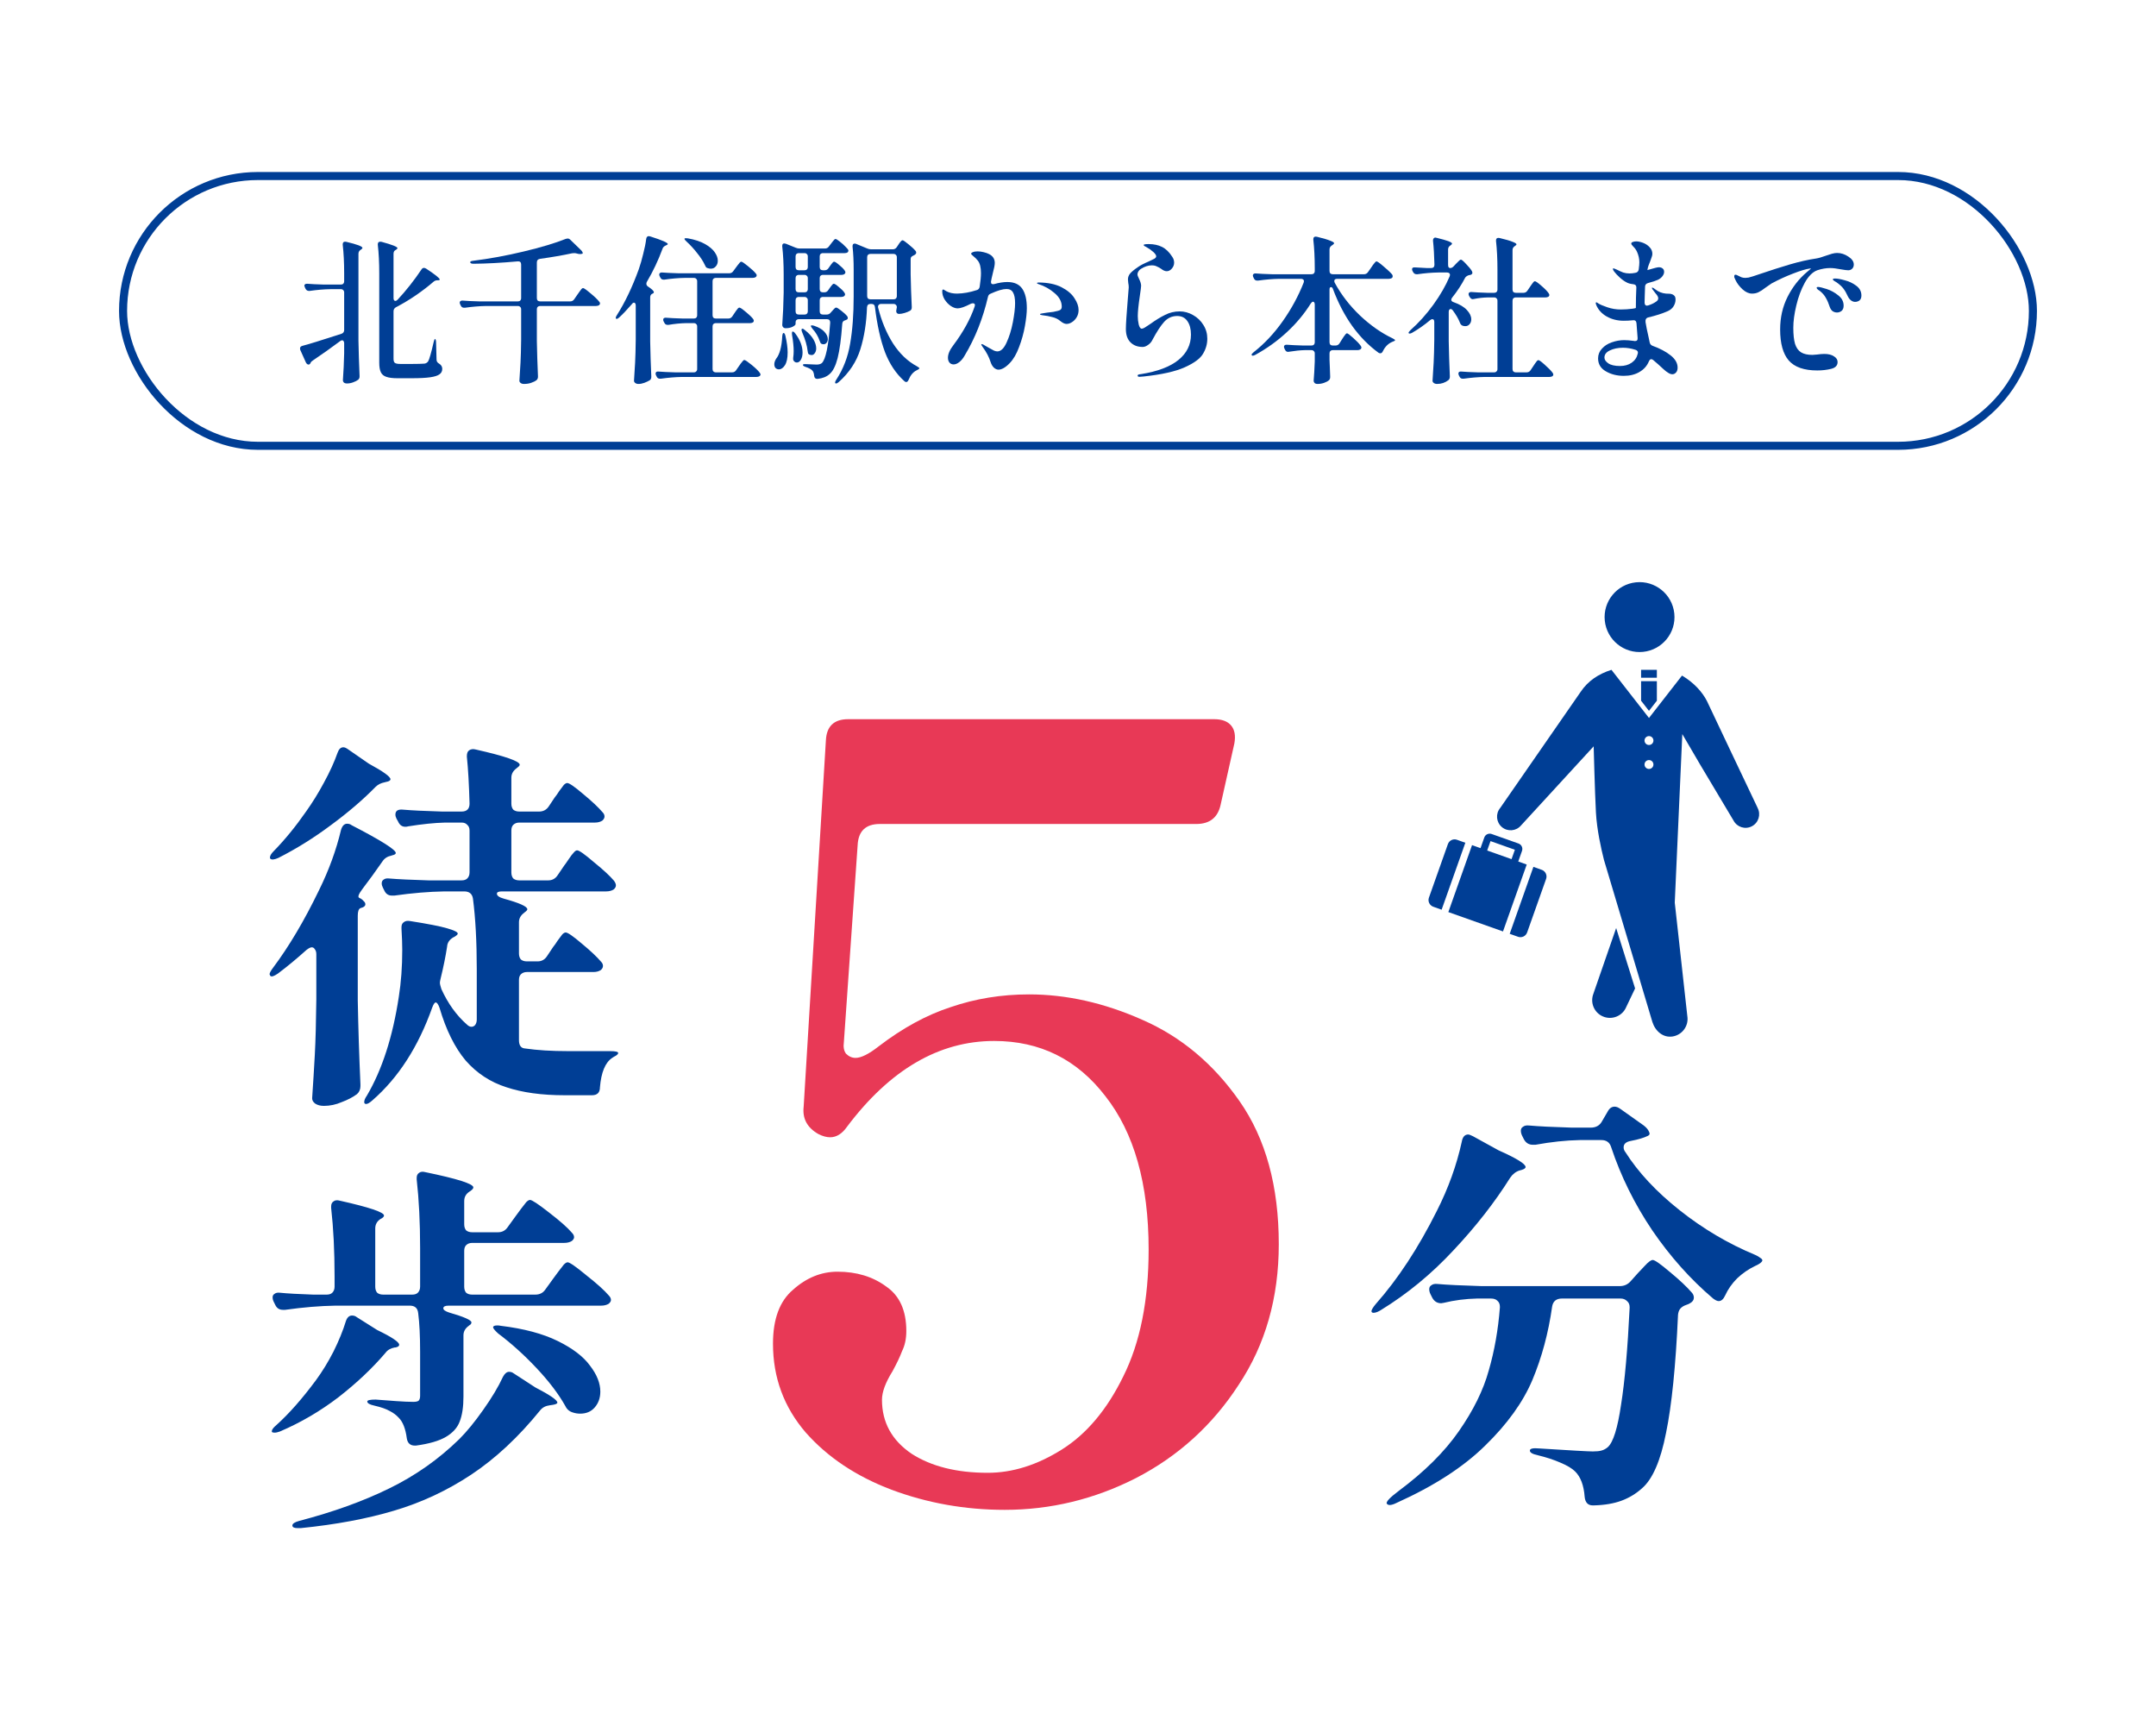 <svg width="163" height="131" viewBox="0 0 163 131" fill="none" xmlns="http://www.w3.org/2000/svg">
<mask id="mask0_8802_6504" style="mask-type:alpha" maskUnits="userSpaceOnUse" x="0" y="0" width="163" height="131">
<rect width="163" height="131" fill="#E5F0FF"/>
</mask>
<g mask="url(#mask0_8802_6504)">
<path d="M77.8 75.16C80.627 75.16 83.48 75.8 86.36 77.08C89.293 78.36 91.747 80.413 93.72 83.24C95.693 86.067 96.68 89.667 96.68 94.04C96.68 98.093 95.667 101.64 93.64 104.68C91.667 107.72 89.08 110.067 85.88 111.72C82.733 113.32 79.427 114.12 75.96 114.12C72.973 114.12 70.12 113.613 67.4 112.6C64.733 111.587 62.573 110.147 60.92 108.28C59.267 106.36 58.44 104.12 58.44 101.56C58.44 99.693 58.947 98.333 59.96 97.48C60.973 96.573 62.093 96.12 63.32 96.12C64.76 96.12 65.987 96.493 67 97.24C68.013 97.933 68.52 99.053 68.52 100.6C68.52 101.187 68.413 101.693 68.2 102.12C68.04 102.547 67.8 103.053 67.48 103.64C66.947 104.493 66.68 105.213 66.68 105.8C66.68 107.507 67.427 108.867 68.92 109.88C70.413 110.84 72.333 111.32 74.68 111.32C76.547 111.32 78.413 110.733 80.28 109.56C82.147 108.387 83.693 106.547 84.92 104.04C86.2 101.48 86.84 98.28 86.84 94.44C86.84 89.48 85.747 85.613 83.56 82.84C81.427 80.067 78.627 78.68 75.16 78.68C71 78.68 67.293 80.84 64.04 85.16C63.667 85.693 63.24 85.96 62.76 85.96C62.493 85.96 62.2 85.88 61.88 85.72C61.027 85.24 60.653 84.547 60.76 83.64L62.44 55.96C62.493 54.893 63.053 54.36 64.12 54.36H91.8C92.387 54.36 92.813 54.52 93.08 54.84C93.347 55.16 93.427 55.613 93.32 56.2L92.28 60.84C92.067 61.8 91.453 62.28 90.44 62.28H66.52C65.453 62.28 64.893 62.813 64.84 63.88L63.8 78.76C63.747 79.133 63.8 79.427 63.96 79.64C64.173 79.853 64.413 79.96 64.68 79.96C65.107 79.96 65.693 79.667 66.44 79.08C68.253 77.693 70.067 76.707 71.88 76.12C73.747 75.48 75.72 75.16 77.8 75.16Z" fill="#E83956"/>
<path d="M123.302 86.234C122.935 86.299 122.751 86.461 122.751 86.72C122.751 86.85 122.795 86.968 122.881 87.076C123.852 88.609 125.223 90.076 126.992 91.479C128.762 92.882 130.661 94.004 132.69 94.846C132.841 94.91 132.971 94.986 133.079 95.072C133.186 95.137 133.24 95.202 133.24 95.267C133.219 95.396 133.035 95.536 132.69 95.688C132.194 95.925 131.74 96.238 131.33 96.626C130.942 97.015 130.64 97.446 130.424 97.921C130.294 98.202 130.133 98.342 129.938 98.342C129.83 98.342 129.69 98.277 129.517 98.148C127.812 96.702 126.28 94.986 124.92 93.001C123.582 91.015 122.546 88.921 121.813 86.72C121.705 86.353 121.457 86.17 121.068 86.17H119.449C118.392 86.191 117.27 86.31 116.083 86.526H115.888C115.586 86.526 115.36 86.386 115.208 86.105L115.079 85.846C115.014 85.716 114.982 85.587 114.982 85.458C114.982 85.328 115.036 85.231 115.144 85.166C115.252 85.08 115.403 85.047 115.597 85.069C116.309 85.134 117.388 85.188 118.834 85.231H120.259C120.647 85.231 120.928 85.08 121.1 84.778L121.554 84.001C121.683 83.763 121.856 83.645 122.072 83.645C122.201 83.645 122.341 83.699 122.492 83.806L124.273 85.069C124.467 85.22 124.597 85.371 124.661 85.522C124.748 85.673 124.726 85.781 124.597 85.846C124.295 85.997 123.863 86.127 123.302 86.234ZM110.514 86.299C110.579 85.932 110.741 85.749 111 85.749C111.065 85.749 111.183 85.792 111.356 85.878L113.298 86.947C114.658 87.551 115.338 87.972 115.338 88.209C115.338 88.296 115.23 88.371 115.014 88.436L114.885 88.468C114.604 88.555 114.367 88.738 114.173 89.019C113.007 90.875 111.583 92.698 109.899 94.49C108.237 96.281 106.403 97.792 104.396 99.022C104.223 99.13 104.072 99.195 103.943 99.216C103.835 99.238 103.759 99.227 103.716 99.184L103.684 99.119C103.684 99.011 103.792 98.828 104.007 98.569C105.691 96.669 107.234 94.317 108.637 91.511C109.5 89.806 110.126 88.069 110.514 86.299ZM113.396 98.763C113.396 98.569 113.331 98.418 113.201 98.31C113.093 98.202 112.932 98.148 112.716 98.148H111.68C110.795 98.169 109.953 98.277 109.155 98.472L108.96 98.504C108.658 98.504 108.432 98.364 108.281 98.083L108.151 97.824C108.086 97.695 108.054 97.565 108.054 97.436C108.054 97.306 108.108 97.209 108.216 97.144C108.324 97.058 108.475 97.026 108.669 97.047C109.403 97.112 110.514 97.166 112.004 97.209H122.46C122.784 97.209 123.054 97.09 123.269 96.853L123.82 96.238C123.949 96.108 124.133 95.914 124.37 95.655C124.629 95.375 124.823 95.234 124.953 95.234C125.104 95.234 125.536 95.536 126.248 96.141C126.982 96.745 127.543 97.274 127.931 97.727C128.017 97.835 128.061 97.954 128.061 98.083C128.061 98.256 127.964 98.396 127.769 98.504C127.705 98.547 127.607 98.59 127.478 98.633C127.284 98.698 127.133 98.795 127.025 98.925C126.938 99.033 126.884 99.184 126.863 99.378C126.69 103.241 126.388 106.22 125.956 108.313C125.546 110.407 124.942 111.799 124.143 112.489C123.69 112.899 123.172 113.212 122.59 113.428C122.007 113.644 121.305 113.763 120.485 113.784H120.421C120.054 113.784 119.849 113.568 119.805 113.137C119.741 112.273 119.503 111.637 119.093 111.227C118.856 110.989 118.478 110.763 117.96 110.547C117.464 110.331 116.903 110.148 116.277 109.996C115.867 109.91 115.662 109.791 115.662 109.64C115.662 109.489 115.899 109.435 116.374 109.479C118.748 109.63 120.097 109.705 120.421 109.705C120.701 109.705 120.917 109.684 121.068 109.64C121.241 109.597 121.403 109.511 121.554 109.381C121.964 109.014 122.298 107.946 122.557 106.176C122.838 104.407 123.054 101.968 123.205 98.86V98.795C123.205 98.601 123.14 98.45 123.01 98.342C122.881 98.213 122.719 98.148 122.525 98.148H118.09C117.658 98.148 117.41 98.353 117.345 98.763C117.065 100.749 116.568 102.594 115.856 104.299C115.144 105.982 113.957 107.633 112.295 109.252C110.655 110.871 108.421 112.317 105.594 113.59C105.205 113.784 104.957 113.806 104.849 113.655C104.763 113.525 105.065 113.201 105.755 112.683C107.698 111.237 109.209 109.737 110.288 108.184C111.388 106.608 112.144 105.076 112.554 103.587C112.986 102.097 113.266 100.511 113.396 98.828V98.763Z" fill="#003E95"/>
<path d="M29.089 59.127C28.802 59.184 28.572 59.299 28.399 59.471C27.441 60.449 26.311 61.416 25.008 62.374C23.724 63.333 22.401 64.157 21.041 64.846C20.734 64.981 20.533 65 20.437 64.904C20.418 64.885 20.409 64.856 20.409 64.818C20.409 64.683 20.504 64.521 20.696 64.329C21.539 63.467 22.354 62.47 23.139 61.34C23.618 60.669 24.069 59.941 24.49 59.155C24.931 58.35 25.276 57.594 25.525 56.885C25.621 56.616 25.764 56.482 25.956 56.482C26.052 56.482 26.167 56.53 26.301 56.626L27.882 57.718C28.974 58.312 29.52 58.705 29.52 58.897C29.52 58.992 29.415 59.059 29.204 59.098L29.089 59.127ZM46.134 79.448C46.536 79.448 46.737 79.496 46.737 79.592C46.737 79.649 46.68 79.716 46.565 79.793C46.45 79.85 46.354 79.908 46.277 79.965C45.76 80.31 45.453 81.048 45.358 82.178C45.358 82.581 45.156 82.782 44.754 82.782H42.684C40.96 82.782 39.494 82.581 38.287 82.178C37.08 81.795 36.054 81.125 35.211 80.166C34.387 79.189 33.726 77.857 33.228 76.171C33.132 75.903 33.036 75.769 32.941 75.769C32.864 75.769 32.778 75.893 32.682 76.142C31.628 79.112 30.124 81.45 28.169 83.156C27.959 83.347 27.796 83.443 27.681 83.443C27.585 83.443 27.537 83.395 27.537 83.299C27.537 83.165 27.604 83.002 27.738 82.811C28.888 80.856 29.693 78.365 30.152 75.338C30.325 74.245 30.411 73.067 30.411 71.802C30.411 71.381 30.392 70.844 30.354 70.193V70.078C30.354 69.905 30.411 69.781 30.526 69.704C30.641 69.608 30.804 69.579 31.015 69.618C32.356 69.829 33.285 70.011 33.803 70.164C34.339 70.317 34.608 70.451 34.608 70.566C34.608 70.624 34.531 70.7 34.378 70.796L34.263 70.854C33.975 71.026 33.822 71.256 33.803 71.543C33.688 72.291 33.525 73.096 33.314 73.958C33.276 74.111 33.257 74.217 33.257 74.274C33.257 74.37 33.295 74.533 33.372 74.763C33.87 75.855 34.512 76.746 35.297 77.436C35.413 77.551 35.528 77.608 35.642 77.608C35.757 77.608 35.853 77.56 35.93 77.465C36.007 77.35 36.045 77.216 36.045 77.062V73.239C36.045 71.17 35.949 69.397 35.757 67.922C35.7 67.558 35.48 67.376 35.096 67.376H33.602C32.433 67.395 31.168 67.5 29.808 67.692H29.635C29.367 67.692 29.175 67.567 29.06 67.318L28.945 67.088C28.888 66.973 28.859 66.868 28.859 66.772C28.859 66.638 28.907 66.542 29.003 66.485C29.099 66.408 29.233 66.379 29.405 66.398C30.095 66.456 31.091 66.504 32.395 66.542H34.895C35.087 66.542 35.23 66.494 35.326 66.398C35.441 66.284 35.499 66.13 35.499 65.939V62.777C35.499 62.585 35.441 62.442 35.326 62.346C35.23 62.231 35.087 62.173 34.895 62.173H33.659C32.854 62.193 31.915 62.288 30.842 62.461C30.804 62.48 30.737 62.489 30.641 62.489C30.392 62.489 30.21 62.355 30.095 62.087L29.98 61.886C29.923 61.771 29.894 61.666 29.894 61.57C29.894 61.282 30.085 61.158 30.469 61.196C31.12 61.254 32.107 61.301 33.429 61.34H34.895C35.297 61.34 35.499 61.139 35.499 60.736C35.46 59.299 35.393 58.12 35.297 57.201V57.143C35.297 56.932 35.355 56.789 35.47 56.712C35.604 56.616 35.777 56.597 35.987 56.655C38.191 57.153 39.293 57.536 39.293 57.804C39.293 57.862 39.226 57.938 39.092 58.034L39.063 58.063C38.795 58.255 38.66 58.494 38.66 58.782V60.736C38.66 60.928 38.708 61.081 38.804 61.196C38.919 61.292 39.072 61.34 39.264 61.34H40.759C41.065 61.34 41.305 61.215 41.477 60.966L41.937 60.276C42.033 60.161 42.148 59.998 42.282 59.788C42.435 59.577 42.55 59.424 42.627 59.328C42.723 59.232 42.809 59.184 42.886 59.184C43.039 59.184 43.441 59.462 44.093 60.018C44.764 60.573 45.252 61.033 45.559 61.397C45.655 61.493 45.703 61.598 45.703 61.713C45.703 61.828 45.645 61.934 45.53 62.03C45.377 62.125 45.195 62.173 44.984 62.173H39.264C39.072 62.173 38.919 62.231 38.804 62.346C38.708 62.442 38.66 62.585 38.66 62.777V65.939C38.66 66.13 38.708 66.284 38.804 66.398C38.919 66.494 39.072 66.542 39.264 66.542H41.449C41.755 66.542 41.995 66.408 42.167 66.14L42.656 65.421C42.732 65.326 42.847 65.163 43.001 64.933C43.154 64.703 43.279 64.54 43.374 64.444C43.47 64.329 43.556 64.272 43.633 64.272C43.786 64.272 44.208 64.569 44.898 65.163C45.607 65.737 46.114 66.207 46.421 66.571C46.517 66.705 46.565 66.82 46.565 66.916C46.565 67.031 46.507 67.136 46.392 67.232C46.239 67.328 46.047 67.376 45.818 67.376H37.942C37.693 67.376 37.568 67.433 37.568 67.548C37.568 67.702 37.741 67.826 38.086 67.922C39.274 68.248 39.868 68.516 39.868 68.727C39.868 68.784 39.801 68.861 39.666 68.957L39.638 68.985C39.37 69.177 39.235 69.417 39.235 69.704V72.061C39.235 72.252 39.283 72.406 39.379 72.521C39.494 72.617 39.647 72.665 39.839 72.665H40.644C40.95 72.665 41.19 72.53 41.362 72.262L41.822 71.572C41.918 71.457 42.033 71.294 42.167 71.084C42.32 70.873 42.435 70.72 42.512 70.624C42.608 70.528 42.694 70.48 42.771 70.48C42.924 70.48 43.326 70.758 43.978 71.314C44.649 71.869 45.137 72.329 45.444 72.693C45.54 72.789 45.587 72.894 45.587 73.009C45.587 73.124 45.53 73.23 45.415 73.326C45.262 73.421 45.08 73.469 44.869 73.469H39.839C39.647 73.469 39.494 73.527 39.379 73.642C39.283 73.738 39.235 73.881 39.235 74.073V78.614C39.235 79.017 39.389 79.228 39.695 79.247C40.615 79.381 41.698 79.448 42.943 79.448H46.134ZM27.25 68.641C27.115 68.698 27.048 68.89 27.048 69.215V75.625C27.087 77.714 27.154 79.822 27.25 81.948V82.092C27.25 82.341 27.163 82.543 26.991 82.696C26.684 82.926 26.301 83.127 25.841 83.299C25.4 83.491 24.95 83.587 24.49 83.587C24.222 83.587 24.002 83.529 23.829 83.414C23.676 83.299 23.599 83.165 23.599 83.012C23.676 81.882 23.743 80.789 23.8 79.735C23.858 78.662 23.896 77.263 23.915 75.539V72.118C23.915 71.965 23.877 71.841 23.8 71.745C23.743 71.649 23.666 71.601 23.57 71.601C23.475 71.601 23.34 71.668 23.168 71.802C22.421 72.473 21.702 73.067 21.012 73.584C20.706 73.795 20.514 73.853 20.437 73.757L20.38 73.642C20.38 73.546 20.466 73.383 20.639 73.153C21.846 71.543 23.005 69.589 24.116 67.29C24.864 65.776 25.419 64.252 25.784 62.719C25.879 62.413 26.033 62.26 26.244 62.26C26.378 62.26 26.493 62.298 26.588 62.374C28.811 63.524 29.923 64.224 29.923 64.473C29.923 64.549 29.836 64.607 29.664 64.645L29.578 64.674C29.29 64.731 29.07 64.875 28.917 65.105C28.399 65.852 27.891 66.552 27.393 67.203C27.106 67.587 27.029 67.807 27.163 67.864C27.297 67.922 27.403 67.999 27.479 68.094C27.575 68.171 27.623 68.257 27.623 68.353C27.623 68.449 27.556 68.525 27.422 68.583L27.25 68.641Z" fill="#003E95"/>
<path d="M42.914 95.409C43.068 95.409 43.537 95.735 44.323 96.386C45.128 97.019 45.693 97.527 46.019 97.91C46.134 98.025 46.191 98.14 46.191 98.255C46.191 98.351 46.134 98.446 46.019 98.542C45.865 98.638 45.674 98.686 45.444 98.686H33.918C33.65 98.686 33.516 98.753 33.516 98.887C33.516 99.002 33.659 99.108 33.947 99.203C35.077 99.529 35.642 99.778 35.642 99.951C35.642 100.046 35.585 100.123 35.47 100.181L35.441 100.209C35.173 100.401 35.039 100.64 35.039 100.928V105.556C35.039 106.341 34.943 106.974 34.751 107.453C34.579 107.912 34.234 108.296 33.717 108.602C33.199 108.909 32.442 109.129 31.446 109.263H31.36C31.015 109.263 30.814 109.081 30.756 108.717C30.66 107.989 30.459 107.472 30.152 107.165C29.961 106.954 29.731 106.782 29.463 106.648C29.194 106.494 28.811 106.36 28.313 106.245C27.949 106.169 27.767 106.063 27.767 105.929C27.767 105.833 27.978 105.785 28.399 105.785C28.917 105.824 29.434 105.862 29.951 105.9C30.488 105.939 30.919 105.958 31.245 105.958C31.436 105.958 31.57 105.929 31.647 105.872C31.724 105.795 31.762 105.671 31.762 105.498V102.164C31.762 100.976 31.714 100.008 31.618 99.261C31.58 98.878 31.369 98.686 30.986 98.686H25.352C24.183 98.705 22.919 98.811 21.558 99.002H21.386C21.118 99.002 20.926 98.878 20.811 98.629L20.696 98.398C20.639 98.284 20.61 98.169 20.61 98.054C20.61 97.939 20.658 97.852 20.753 97.795C20.849 97.718 20.983 97.689 21.156 97.709C21.712 97.766 22.555 97.814 23.685 97.852H24.691C24.883 97.852 25.027 97.805 25.122 97.709C25.238 97.594 25.295 97.44 25.295 97.249V96.473C25.295 94.556 25.209 92.832 25.036 91.299V91.184C25.036 91.012 25.094 90.887 25.209 90.81C25.324 90.715 25.487 90.695 25.697 90.753C27.92 91.251 29.032 91.625 29.032 91.874C29.032 91.951 28.965 92.027 28.83 92.104L28.773 92.132C28.505 92.305 28.37 92.544 28.37 92.851V97.249C28.37 97.44 28.418 97.594 28.514 97.709C28.629 97.805 28.782 97.852 28.974 97.852H31.159C31.35 97.852 31.494 97.805 31.59 97.709C31.705 97.594 31.762 97.44 31.762 97.249V94.317C31.762 92.401 31.676 90.676 31.503 89.143V89.028C31.503 88.856 31.561 88.731 31.676 88.655C31.791 88.559 31.954 88.54 32.164 88.597C34.579 89.095 35.786 89.479 35.786 89.747C35.786 89.823 35.719 89.91 35.585 90.006L35.499 90.063C35.23 90.236 35.096 90.475 35.096 90.782V92.535C35.096 92.727 35.144 92.88 35.24 92.995C35.355 93.091 35.508 93.139 35.7 93.139H37.654C37.961 93.139 38.201 93.014 38.373 92.765L38.977 91.931C39.072 91.797 39.207 91.615 39.379 91.385C39.551 91.155 39.686 90.983 39.781 90.868C39.896 90.753 39.992 90.695 40.069 90.695C40.222 90.695 40.701 91.012 41.506 91.644C42.33 92.276 42.905 92.784 43.231 93.167C43.346 93.282 43.403 93.397 43.403 93.512C43.403 93.608 43.346 93.704 43.231 93.8C43.077 93.895 42.886 93.943 42.656 93.943H35.7C35.508 93.943 35.355 94.001 35.24 94.116C35.144 94.212 35.096 94.355 35.096 94.547V97.249C35.096 97.44 35.144 97.594 35.24 97.709C35.355 97.805 35.508 97.852 35.7 97.852H40.471C40.797 97.852 41.046 97.728 41.219 97.479L41.822 96.645C41.918 96.511 42.052 96.329 42.225 96.099C42.397 95.869 42.531 95.697 42.627 95.582C42.742 95.467 42.838 95.409 42.914 95.409ZM29.836 101.848C29.53 101.905 29.3 102.039 29.146 102.25C28.15 103.419 26.962 104.54 25.582 105.613C24.203 106.667 22.727 107.529 21.156 108.2C21.003 108.257 20.869 108.286 20.753 108.286C20.658 108.286 20.591 108.267 20.552 108.229C20.552 108.19 20.552 108.171 20.552 108.171C20.552 108.056 20.667 107.903 20.897 107.711C21.855 106.849 22.852 105.718 23.887 104.32C24.366 103.668 24.806 102.95 25.209 102.164C25.611 101.359 25.927 100.583 26.157 99.836C26.253 99.567 26.406 99.433 26.617 99.433C26.751 99.433 26.866 99.472 26.962 99.548L28.514 100.526C29.626 101.062 30.181 101.436 30.181 101.646C30.181 101.742 30.085 101.809 29.894 101.848H29.836ZM37.654 100.784C37.405 100.554 37.281 100.401 37.281 100.324C37.281 100.229 37.386 100.181 37.597 100.181C37.693 100.181 37.779 100.19 37.856 100.209C39.599 100.42 41.037 100.803 42.167 101.359C43.298 101.915 44.112 102.538 44.61 103.227C45.128 103.898 45.386 104.55 45.386 105.182C45.386 105.661 45.243 106.063 44.955 106.389C44.687 106.696 44.323 106.849 43.863 106.849C43.671 106.849 43.489 106.82 43.317 106.763C43.049 106.686 42.857 106.523 42.742 106.274C42.225 105.354 41.496 104.396 40.557 103.4C39.619 102.403 38.651 101.532 37.654 100.784ZM38.028 104.061C38.162 103.812 38.316 103.687 38.488 103.687C38.622 103.687 38.737 103.726 38.833 103.802L40.471 104.866C41.583 105.441 42.138 105.824 42.138 106.015C42.138 106.092 42.014 106.15 41.765 106.188L41.563 106.217C41.257 106.255 41.017 106.38 40.845 106.59C39.216 108.602 37.482 110.222 35.642 111.448C33.822 112.655 31.877 113.565 29.808 114.178C27.757 114.792 25.4 115.232 22.737 115.501H22.507C22.258 115.501 22.124 115.443 22.105 115.328V115.299C22.105 115.165 22.277 115.05 22.622 114.955C25.19 114.284 27.451 113.469 29.405 112.511C31.379 111.553 33.151 110.308 34.723 108.775C35.297 108.2 35.901 107.462 36.533 106.562C37.185 105.642 37.683 104.808 38.028 104.061Z" fill="#003E95"/>
<path d="M109.499 68.938L113.631 70.402L115.424 65.345L114.784 65.117L115.068 64.314C115.15 64.087 115.03 63.834 114.803 63.756L112.774 63.037C112.547 62.956 112.294 63.075 112.216 63.303L111.931 64.106L111.291 63.878L109.499 68.938ZM112.688 63.574L114.529 64.228L114.277 64.938L112.435 64.284L112.688 63.574Z" fill="#003E95"/>
<path d="M110.784 63.699L110.152 63.474C109.873 63.373 109.566 63.52 109.466 63.799L108.031 67.848C107.931 68.127 108.08 68.433 108.359 68.534L108.991 68.759L110.784 63.699Z" fill="#003E95"/>
<path d="M116.562 65.746L115.93 65.521L114.138 70.581L114.77 70.806C115.049 70.904 115.355 70.76 115.456 70.478L116.89 66.432C116.99 66.153 116.841 65.847 116.565 65.746H116.562Z" fill="#003E95"/>
<path d="M126.582 46.368C126.734 47.819 125.679 49.118 124.229 49.27C122.778 49.422 121.479 48.367 121.327 46.916C121.175 45.465 122.23 44.166 123.681 44.014C125.132 43.863 126.43 44.917 126.582 46.368Z" fill="#003E95"/>
<path d="M120.478 75.08C120.193 75.763 120.513 76.547 121.197 76.832C121.88 77.117 122.664 76.794 122.948 76.113L123.618 74.709L122.186 70.145L120.475 75.08H120.478Z" fill="#003E95"/>
<path d="M125.263 50.628H124.071V51.225H125.263V50.628Z" fill="#003E95"/>
<path d="M124.667 53.73L125.264 52.963V51.485H124.071V52.963L124.667 53.73Z" fill="#003E95"/>
<path d="M132.881 61.06L130.758 56.594L129.055 52.998C128.708 52.307 128.055 51.588 127.165 51.062L124.668 54.267L121.831 50.628C120.847 50.94 120.055 51.466 119.502 52.293L113.422 61.066C113.056 61.5 113.113 62.148 113.547 62.514C113.981 62.88 114.629 62.823 114.995 62.389L120.486 56.41C120.486 56.41 120.576 59.9 120.657 61.407C120.728 62.709 121.047 64.135 121.262 64.987L124.923 77.238C125.139 77.933 125.736 78.461 126.465 78.339C127.195 78.217 127.688 77.526 127.566 76.796L126.617 68.222L127.187 55.485L128.526 57.774L131.062 62.023C131.328 62.525 131.949 62.717 132.45 62.451C132.952 62.186 133.144 61.565 132.879 61.063L132.881 61.06ZM124.668 58.121C124.483 58.121 124.331 57.972 124.331 57.785C124.331 57.597 124.481 57.448 124.668 57.448C124.855 57.448 125.004 57.597 125.004 57.785C125.004 57.972 124.855 58.121 124.668 58.121ZM124.668 56.309C124.483 56.309 124.331 56.16 124.331 55.973C124.331 55.786 124.481 55.637 124.668 55.637C124.855 55.637 125.004 55.786 125.004 55.973C125.004 56.16 124.855 56.309 124.668 56.309Z" fill="#003E95"/>
<rect x="9.304" y="13.305" width="144.391" height="20.391" rx="10.195" stroke="#003E95" stroke-width="0.609"/>
<path d="M26.02 25.936C26.02 25.872 26.004 25.82 25.972 25.78C25.948 25.74 25.916 25.72 25.876 25.72C25.82 25.72 25.768 25.74 25.72 25.78C25.056 26.276 24.368 26.764 23.656 27.244C23.568 27.3 23.512 27.356 23.488 27.412L23.452 27.484C23.42 27.532 23.38 27.556 23.332 27.556C23.252 27.556 23.184 27.504 23.128 27.4L22.708 26.464C22.692 26.432 22.684 26.388 22.684 26.332C22.684 26.236 22.744 26.172 22.864 26.14C23.304 26.028 24.288 25.724 25.816 25.228C25.952 25.18 26.02 25.084 26.02 24.94V22.108C26.02 22.028 25.996 21.968 25.948 21.928C25.908 21.88 25.848 21.856 25.768 21.856H25C24.496 21.864 23.968 21.908 23.416 21.988H23.356C23.244 21.988 23.16 21.936 23.104 21.832L23.056 21.736C23.024 21.656 23.008 21.608 23.008 21.592C23.008 21.544 23.028 21.508 23.068 21.484C23.108 21.452 23.164 21.44 23.236 21.448C23.508 21.472 23.92 21.492 24.472 21.508H25.768C25.848 21.508 25.908 21.488 25.948 21.448C25.996 21.4 26.02 21.336 26.02 21.256V20.656C26.02 19.856 25.984 19.14 25.912 18.508V18.46C25.912 18.332 25.972 18.268 26.092 18.268C26.132 18.268 26.164 18.272 26.188 18.28C26.996 18.472 27.4 18.624 27.4 18.736C27.4 18.776 27.368 18.816 27.304 18.856L27.268 18.88C27.156 18.952 27.1 19.052 27.1 19.18V25.744C27.116 26.608 27.144 27.492 27.184 28.396V28.468C27.184 28.556 27.152 28.632 27.088 28.696C26.984 28.776 26.852 28.844 26.692 28.9C26.54 28.956 26.388 28.984 26.236 28.984C26.132 28.984 26.052 28.96 25.996 28.912C25.948 28.864 25.924 28.808 25.924 28.744C25.972 28.072 26.004 27.392 26.02 26.704V25.936ZM29.86 18.928C29.788 18.976 29.752 19.064 29.752 19.192V22.528C29.752 22.672 29.8 22.744 29.896 22.744C29.944 22.744 30 22.712 30.064 22.648C30.712 21.952 31.312 21.192 31.864 20.368C31.912 20.288 31.976 20.248 32.056 20.248C32.104 20.248 32.16 20.268 32.224 20.308C32.904 20.756 33.244 21.028 33.244 21.124C33.244 21.164 33.204 21.184 33.124 21.184H33.076C32.956 21.184 32.852 21.224 32.764 21.304C32.396 21.624 31.964 21.956 31.468 22.3C30.98 22.636 30.468 22.944 29.932 23.224C29.812 23.296 29.752 23.396 29.752 23.524V27.124C29.752 27.268 29.784 27.368 29.848 27.424C29.92 27.48 30.056 27.508 30.256 27.508H31.216C31.576 27.508 31.868 27.5 32.092 27.484C32.204 27.468 32.296 27.412 32.368 27.316C32.456 27.172 32.596 26.684 32.788 25.852C32.82 25.7 32.856 25.624 32.896 25.624C32.912 25.624 32.928 25.648 32.944 25.696C32.96 25.744 32.968 25.804 32.968 25.876L33.004 27.184C33.004 27.312 33.068 27.412 33.196 27.484C33.356 27.58 33.436 27.712 33.436 27.88C33.436 28.056 33.368 28.192 33.232 28.288C33.096 28.392 32.86 28.468 32.524 28.516C32.196 28.564 31.732 28.588 31.132 28.588H30.028C29.676 28.588 29.4 28.552 29.2 28.48C29.008 28.416 28.872 28.3 28.792 28.132C28.712 27.964 28.672 27.724 28.672 27.412V20.656C28.672 19.856 28.636 19.14 28.564 18.508V18.46C28.564 18.332 28.628 18.268 28.756 18.268C28.796 18.268 28.828 18.272 28.852 18.28C29.652 18.496 30.052 18.656 30.052 18.76C30.052 18.784 30.02 18.82 29.956 18.868L29.86 18.928Z" fill="#003E95"/>
<path d="M39.148 22.78C39.228 22.78 39.288 22.76 39.328 22.72C39.376 22.672 39.4 22.608 39.4 22.528V19.996C39.4 19.82 39.312 19.74 39.136 19.756C37.888 19.868 36.776 19.928 35.8 19.936C35.648 19.936 35.564 19.9 35.548 19.828V19.816C35.548 19.76 35.628 19.724 35.788 19.708C37.012 19.556 38.276 19.324 39.58 19.012C40.892 18.7 41.96 18.38 42.784 18.052C42.848 18.036 42.892 18.028 42.916 18.028C42.988 18.028 43.056 18.06 43.12 18.124L43.9 18.88C43.972 18.944 44.02 19.008 44.044 19.072C44.068 19.128 44.06 19.164 44.02 19.18C43.956 19.196 43.908 19.204 43.876 19.204C43.78 19.204 43.684 19.188 43.588 19.156C43.54 19.14 43.48 19.132 43.408 19.132C43.336 19.132 43.284 19.136 43.252 19.144C42.548 19.296 41.74 19.436 40.828 19.564C40.668 19.588 40.588 19.68 40.588 19.84V22.528C40.588 22.608 40.608 22.672 40.648 22.72C40.696 22.76 40.76 22.78 40.84 22.78H43.108C43.236 22.78 43.336 22.728 43.408 22.624L43.648 22.276C43.68 22.236 43.728 22.168 43.792 22.072C43.864 21.968 43.92 21.892 43.96 21.844C44.008 21.796 44.048 21.772 44.08 21.772C44.144 21.772 44.332 21.904 44.644 22.168C44.956 22.424 45.176 22.636 45.304 22.804C45.344 22.844 45.364 22.888 45.364 22.936C45.364 22.984 45.34 23.028 45.292 23.068C45.228 23.108 45.148 23.128 45.052 23.128H40.84C40.76 23.128 40.696 23.152 40.648 23.2C40.608 23.24 40.588 23.3 40.588 23.38V25.78C40.604 26.652 40.632 27.532 40.672 28.42V28.48C40.672 28.584 40.636 28.668 40.564 28.732C40.46 28.812 40.324 28.88 40.156 28.936C39.996 28.992 39.816 29.02 39.616 29.02C39.512 29.02 39.428 28.996 39.364 28.948C39.3 28.9 39.268 28.844 39.268 28.78C39.3 28.308 39.328 27.852 39.352 27.412C39.376 26.964 39.392 26.38 39.4 25.66V23.38C39.4 23.3 39.376 23.24 39.328 23.2C39.288 23.152 39.228 23.128 39.148 23.128H36.736C36.248 23.136 35.72 23.18 35.152 23.26H35.08C34.968 23.26 34.888 23.208 34.84 23.104L34.792 23.008C34.768 22.96 34.756 22.912 34.756 22.864C34.756 22.816 34.776 22.78 34.816 22.756C34.856 22.724 34.912 22.712 34.984 22.72C35.256 22.744 35.668 22.764 36.22 22.78H39.148Z" fill="#003E95"/>
<path d="M48.064 23.092C48.064 23.028 48.052 22.976 48.028 22.936C48.004 22.896 47.972 22.876 47.932 22.876C47.876 22.876 47.82 22.916 47.764 22.996C47.38 23.436 47.064 23.768 46.816 23.992C46.744 24.064 46.68 24.1 46.624 24.1C46.576 24.1 46.552 24.076 46.552 24.028C46.552 23.972 46.58 23.904 46.636 23.824C47.252 22.856 47.804 21.7 48.292 20.356C48.412 20.012 48.524 19.624 48.628 19.192C48.74 18.76 48.816 18.38 48.856 18.052C48.88 17.916 48.944 17.848 49.048 17.848C49.064 17.848 49.104 17.856 49.168 17.872C50.048 18.152 50.488 18.344 50.488 18.448C50.488 18.472 50.452 18.5 50.38 18.532L50.332 18.556C50.204 18.612 50.124 18.692 50.092 18.796C49.764 19.684 49.368 20.52 48.904 21.304C48.88 21.352 48.868 21.4 48.868 21.448C48.868 21.536 48.912 21.608 49 21.664C49.288 21.856 49.432 21.996 49.432 22.084C49.432 22.132 49.4 22.168 49.336 22.192C49.216 22.24 49.156 22.336 49.156 22.48V25.804C49.172 26.676 49.2 27.556 49.24 28.444V28.492C49.24 28.604 49.2 28.688 49.12 28.744C49 28.816 48.864 28.88 48.712 28.936C48.56 28.992 48.412 29.02 48.268 29.02C48.172 29.02 48.092 28.996 48.028 28.948C47.964 28.9 47.932 28.844 47.932 28.78C47.964 28.308 47.992 27.852 48.016 27.412C48.04 26.964 48.056 26.38 48.064 25.66V23.092ZM51.904 18.256C51.768 18.128 51.72 18.052 51.76 18.028C51.776 18.012 51.808 18.004 51.856 18.004C51.92 18.004 51.972 18.008 52.012 18.016C52.54 18.112 52.972 18.256 53.308 18.448C53.644 18.64 53.888 18.848 54.04 19.072C54.192 19.288 54.268 19.5 54.268 19.708C54.268 19.884 54.216 20.028 54.112 20.14C54.016 20.252 53.892 20.308 53.74 20.308C53.668 20.308 53.596 20.296 53.524 20.272C53.46 20.256 53.412 20.232 53.38 20.2C53.356 20.16 53.328 20.108 53.296 20.044C53.16 19.748 52.964 19.444 52.708 19.132C52.46 18.812 52.192 18.52 51.904 18.256ZM55.06 24.076C55.188 24.076 55.288 24.024 55.36 23.92L55.528 23.668C55.568 23.612 55.612 23.548 55.66 23.476C55.716 23.396 55.76 23.34 55.792 23.308C55.832 23.268 55.868 23.248 55.9 23.248C55.964 23.248 56.124 23.356 56.38 23.572C56.636 23.78 56.82 23.956 56.932 24.1C56.972 24.156 56.992 24.204 56.992 24.244C56.992 24.284 56.972 24.324 56.932 24.364C56.868 24.404 56.792 24.424 56.704 24.424H54.124C54.044 24.424 53.98 24.448 53.932 24.496C53.892 24.536 53.872 24.596 53.872 24.676V27.892C53.872 27.972 53.892 28.032 53.932 28.072C53.98 28.12 54.044 28.144 54.124 28.144H55.348C55.476 28.144 55.576 28.092 55.648 27.988L55.864 27.676C55.896 27.628 55.944 27.56 56.008 27.472C56.072 27.384 56.124 27.32 56.164 27.28C56.204 27.232 56.24 27.208 56.272 27.208C56.336 27.208 56.516 27.328 56.812 27.568C57.108 27.808 57.316 28.008 57.436 28.168C57.476 28.224 57.496 28.268 57.496 28.3C57.496 28.356 57.472 28.4 57.424 28.432C57.36 28.472 57.28 28.492 57.184 28.492H51.544C51.056 28.5 50.528 28.544 49.96 28.624H49.888C49.776 28.624 49.696 28.572 49.648 28.468L49.6 28.372C49.576 28.324 49.564 28.28 49.564 28.24C49.564 28.184 49.584 28.14 49.624 28.108C49.664 28.084 49.72 28.076 49.792 28.084C50.072 28.108 50.488 28.128 51.04 28.144H52.456C52.536 28.144 52.596 28.12 52.636 28.072C52.684 28.032 52.708 27.972 52.708 27.892V24.676C52.708 24.596 52.684 24.536 52.636 24.496C52.596 24.448 52.536 24.424 52.456 24.424H51.856C51.44 24.432 51 24.476 50.536 24.556H50.476C50.356 24.556 50.272 24.5 50.224 24.388L50.176 24.304C50.152 24.256 50.14 24.212 50.14 24.172C50.14 24.052 50.22 24 50.38 24.016C50.652 24.04 51.064 24.06 51.616 24.076H52.456C52.536 24.076 52.596 24.056 52.636 24.016C52.684 23.968 52.708 23.904 52.708 23.824V21.256C52.708 21.176 52.684 21.116 52.636 21.076C52.596 21.028 52.536 21.004 52.456 21.004H51.772C51.284 21.012 50.772 21.056 50.236 21.136H50.164C50.052 21.136 49.972 21.084 49.924 20.98L49.876 20.884C49.852 20.836 49.84 20.792 49.84 20.752C49.84 20.696 49.86 20.656 49.9 20.632C49.94 20.6 49.996 20.588 50.068 20.596C50.348 20.62 50.764 20.64 51.316 20.656H55.132C55.26 20.656 55.36 20.604 55.432 20.5L55.636 20.224C55.668 20.176 55.716 20.112 55.78 20.032C55.844 19.944 55.896 19.88 55.936 19.84C55.976 19.8 56.012 19.78 56.044 19.78C56.108 19.78 56.276 19.892 56.548 20.116C56.828 20.34 57.028 20.528 57.148 20.68C57.188 20.72 57.208 20.764 57.208 20.812C57.208 20.86 57.184 20.904 57.136 20.944C57.072 20.984 56.992 21.004 56.896 21.004H54.124C54.044 21.004 53.98 21.028 53.932 21.076C53.892 21.116 53.872 21.176 53.872 21.256V23.824C53.872 23.904 53.892 23.968 53.932 24.016C53.98 24.056 54.044 24.076 54.124 24.076H55.06Z" fill="#003E95"/>
<path d="M62.32 22.096C62.448 22.096 62.548 22.04 62.62 21.928L62.728 21.772C62.752 21.74 62.784 21.696 62.824 21.64C62.872 21.576 62.912 21.528 62.944 21.496C62.976 21.464 63.008 21.448 63.04 21.448C63.104 21.448 63.228 21.528 63.412 21.688C63.604 21.84 63.744 21.98 63.832 22.108C63.872 22.164 63.892 22.212 63.892 22.252C63.892 22.3 63.868 22.344 63.82 22.384C63.764 22.424 63.692 22.444 63.604 22.444H62.224C62.144 22.444 62.08 22.468 62.032 22.516C61.992 22.556 61.972 22.616 61.972 22.696V23.524C61.972 23.604 61.992 23.668 62.032 23.716C62.08 23.756 62.144 23.776 62.224 23.776H62.488C62.624 23.776 62.728 23.728 62.8 23.632L62.908 23.512C62.932 23.488 62.964 23.452 63.004 23.404C63.052 23.348 63.092 23.308 63.124 23.284C63.156 23.26 63.188 23.248 63.22 23.248C63.276 23.248 63.4 23.324 63.592 23.476C63.792 23.628 63.944 23.768 64.048 23.896C64.08 23.936 64.096 23.98 64.096 24.028C64.096 24.1 64.06 24.148 63.988 24.172L63.904 24.208C63.76 24.24 63.684 24.332 63.676 24.484C63.596 25.604 63.48 26.464 63.328 27.064C63.176 27.656 62.972 28.06 62.716 28.276C62.492 28.476 62.192 28.596 61.816 28.636H61.78C61.644 28.636 61.568 28.556 61.552 28.396C61.536 28.212 61.488 28.08 61.408 28C61.32 27.904 61.156 27.816 60.916 27.736C60.772 27.688 60.7 27.636 60.7 27.58C60.7 27.54 60.76 27.52 60.88 27.52C61.024 27.52 61.208 27.528 61.432 27.544L61.744 27.556C61.904 27.556 62.032 27.52 62.128 27.448C62.424 27.176 62.636 26.16 62.764 24.4V24.376C62.764 24.208 62.68 24.124 62.512 24.124H60.4C60.32 24.124 60.256 24.148 60.208 24.196C60.168 24.236 60.148 24.296 60.148 24.376V24.496C60.148 24.552 60.072 24.62 59.92 24.7C59.776 24.772 59.6 24.808 59.392 24.808C59.32 24.808 59.26 24.784 59.212 24.736C59.164 24.688 59.14 24.632 59.14 24.568C59.196 23.824 59.232 23.004 59.248 22.108V20.752C59.248 19.968 59.212 19.26 59.14 18.628V18.58C59.14 18.46 59.192 18.4 59.296 18.4C59.312 18.4 59.352 18.408 59.416 18.424L60.16 18.724C60.248 18.764 60.348 18.784 60.46 18.784H62.368C62.496 18.784 62.596 18.732 62.668 18.628L62.824 18.424C62.856 18.384 62.896 18.332 62.944 18.268C63 18.196 63.044 18.144 63.076 18.112C63.108 18.08 63.14 18.064 63.172 18.064C63.22 18.064 63.324 18.128 63.484 18.256C63.644 18.376 63.792 18.508 63.928 18.652C64.072 18.788 64.144 18.884 64.144 18.94C64.136 19.068 64.04 19.132 63.856 19.132H62.224C62.144 19.132 62.08 19.156 62.032 19.204C61.992 19.244 61.972 19.304 61.972 19.384V20.176C61.972 20.256 61.992 20.32 62.032 20.368C62.08 20.408 62.144 20.428 62.224 20.428H62.344C62.472 20.428 62.572 20.372 62.644 20.26L62.752 20.104C62.776 20.072 62.808 20.028 62.848 19.972C62.896 19.908 62.936 19.86 62.968 19.828C63 19.796 63.032 19.78 63.064 19.78C63.128 19.78 63.252 19.86 63.436 20.02C63.628 20.172 63.768 20.312 63.856 20.44C63.896 20.496 63.916 20.544 63.916 20.584C63.916 20.632 63.892 20.676 63.844 20.716C63.788 20.756 63.716 20.776 63.628 20.776H62.224C62.144 20.776 62.08 20.8 62.032 20.848C61.992 20.888 61.972 20.948 61.972 21.028V21.844C61.972 21.924 61.992 21.988 62.032 22.036C62.08 22.076 62.144 22.096 62.224 22.096H62.32ZM67.492 18.844C67.62 18.844 67.72 18.792 67.792 18.688L67.912 18.508C67.944 18.468 67.976 18.42 68.008 18.364C68.048 18.308 68.088 18.26 68.128 18.22C68.168 18.18 68.204 18.16 68.236 18.16C68.292 18.16 68.44 18.26 68.68 18.46C68.92 18.652 69.1 18.82 69.22 18.964C69.252 19.004 69.268 19.048 69.268 19.096C69.268 19.152 69.236 19.204 69.172 19.252C69.124 19.284 69.088 19.304 69.064 19.312C68.992 19.344 68.936 19.38 68.896 19.42C68.864 19.46 68.848 19.516 68.848 19.588V20.728C68.864 21.576 68.892 22.396 68.932 23.188V23.236C68.932 23.356 68.888 23.44 68.8 23.488C68.688 23.552 68.552 23.608 68.392 23.656C68.232 23.704 68.088 23.728 67.96 23.728C67.936 23.728 67.916 23.724 67.9 23.716C67.804 23.692 67.756 23.62 67.756 23.5C67.756 23.468 67.764 23.42 67.78 23.356L67.804 23.224C67.804 23.144 67.78 23.084 67.732 23.044C67.692 22.996 67.632 22.972 67.552 22.972H66.616C66.528 22.972 66.464 23 66.424 23.056C66.384 23.104 66.372 23.168 66.388 23.248C66.644 24.272 67.02 25.176 67.516 25.96C68.02 26.736 68.624 27.312 69.328 27.688C69.456 27.76 69.516 27.812 69.508 27.844C69.5 27.868 69.476 27.892 69.436 27.916C69.404 27.94 69.36 27.964 69.304 27.988C69.04 28.116 68.836 28.356 68.692 28.708C68.644 28.82 68.584 28.876 68.512 28.876C68.464 28.876 68.416 28.852 68.368 28.804C67.736 28.236 67.248 27.504 66.904 26.608C66.568 25.704 66.316 24.572 66.148 23.212C66.132 23.052 66.044 22.972 65.884 22.972H65.812C65.652 22.972 65.564 23.056 65.548 23.224C65.508 24.4 65.34 25.46 65.044 26.404C64.748 27.348 64.204 28.172 63.412 28.876C63.332 28.948 63.264 28.984 63.208 28.984C63.16 28.984 63.136 28.96 63.136 28.912C63.136 28.856 63.164 28.788 63.22 28.708C63.756 27.892 64.108 26.976 64.276 25.96C64.452 24.944 64.54 23.756 64.54 22.396V20.38C64.54 19.724 64.512 19.148 64.456 18.652V18.604C64.456 18.476 64.508 18.412 64.612 18.412C64.66 18.412 64.7 18.42 64.732 18.436L65.572 18.784C65.66 18.824 65.76 18.844 65.872 18.844H67.492ZM60.82 20.428C60.9 20.428 60.96 20.408 61 20.368C61.048 20.32 61.072 20.256 61.072 20.176V19.384C61.072 19.304 61.048 19.244 61 19.204C60.96 19.156 60.9 19.132 60.82 19.132H60.4C60.32 19.132 60.256 19.156 60.208 19.204C60.168 19.244 60.148 19.304 60.148 19.384V20.176C60.148 20.256 60.168 20.32 60.208 20.368C60.256 20.408 60.32 20.428 60.4 20.428H60.82ZM65.812 19.192C65.732 19.192 65.668 19.216 65.62 19.264C65.58 19.304 65.56 19.364 65.56 19.444V22.372C65.56 22.452 65.58 22.516 65.62 22.564C65.668 22.604 65.732 22.624 65.812 22.624H67.552C67.632 22.624 67.692 22.604 67.732 22.564C67.78 22.516 67.804 22.452 67.804 22.372V19.444C67.804 19.364 67.78 19.304 67.732 19.264C67.692 19.216 67.632 19.192 67.552 19.192H65.812ZM60.148 21.844C60.148 21.924 60.168 21.988 60.208 22.036C60.256 22.076 60.32 22.096 60.4 22.096H60.82C60.9 22.096 60.96 22.076 61 22.036C61.048 21.988 61.072 21.924 61.072 21.844V21.028C61.072 20.948 61.048 20.888 61 20.848C60.96 20.8 60.9 20.776 60.82 20.776H60.4C60.32 20.776 60.256 20.8 60.208 20.848C60.168 20.888 60.148 20.948 60.148 21.028V21.844ZM61.072 22.696C61.072 22.616 61.048 22.556 61 22.516C60.96 22.468 60.9 22.444 60.82 22.444H60.4C60.32 22.444 60.256 22.468 60.208 22.516C60.168 22.556 60.148 22.616 60.148 22.696V23.524C60.148 23.604 60.168 23.668 60.208 23.716C60.256 23.756 60.32 23.776 60.4 23.776H60.82C60.9 23.776 60.96 23.756 61 23.716C61.048 23.668 61.072 23.604 61.072 23.524V22.696ZM61.432 24.856C61.344 24.744 61.3 24.672 61.3 24.64C61.3 24.608 61.328 24.592 61.384 24.592C61.432 24.592 61.492 24.604 61.564 24.628C61.916 24.748 62.172 24.9 62.332 25.084C62.5 25.268 62.584 25.448 62.584 25.624C62.584 25.736 62.552 25.832 62.488 25.912C62.432 25.984 62.356 26.02 62.26 26.02C62.22 26.02 62.188 26.016 62.164 26.008C62.108 25.992 62.068 25.968 62.044 25.936C62.02 25.896 61.996 25.84 61.972 25.768C61.852 25.424 61.672 25.12 61.432 24.856ZM60.652 25.132C60.588 24.972 60.58 24.88 60.628 24.856L60.664 24.844C60.712 24.844 60.776 24.88 60.856 24.952C61.152 25.184 61.368 25.42 61.504 25.66C61.64 25.9 61.708 26.124 61.708 26.332C61.708 26.476 61.672 26.596 61.6 26.692C61.536 26.788 61.456 26.836 61.36 26.836C61.328 26.836 61.28 26.828 61.216 26.812C61.16 26.788 61.12 26.756 61.096 26.716C61.08 26.668 61.068 26.608 61.06 26.536C61.02 26.136 60.884 25.668 60.652 25.132ZM59.884 25.336C59.876 25.296 59.872 25.248 59.872 25.192C59.872 25.112 59.888 25.068 59.92 25.06H59.932C59.988 25.06 60.052 25.108 60.124 25.204C60.492 25.692 60.676 26.172 60.676 26.644C60.676 26.868 60.632 27.052 60.544 27.196C60.464 27.332 60.364 27.4 60.244 27.4C60.18 27.4 60.128 27.384 60.088 27.352C60.032 27.312 59.996 27.268 59.98 27.22C59.964 27.172 59.96 27.112 59.968 27.04C59.992 26.872 60.004 26.704 60.004 26.536C60.004 26.2 59.964 25.8 59.884 25.336ZM59.14 25.42C59.156 25.252 59.188 25.168 59.236 25.168C59.3 25.168 59.348 25.24 59.38 25.384C59.492 25.864 59.548 26.284 59.548 26.644C59.548 27.068 59.48 27.388 59.344 27.604C59.208 27.812 59.056 27.916 58.888 27.916C58.792 27.916 58.708 27.884 58.636 27.82C58.572 27.748 58.54 27.652 58.54 27.532C58.54 27.404 58.584 27.268 58.672 27.124C58.944 26.788 59.1 26.22 59.14 25.42Z" fill="#003E95"/>
<path d="M76.156 21.316C76.676 21.316 77.052 21.484 77.284 21.82C77.516 22.156 77.632 22.648 77.632 23.296C77.632 23.648 77.584 24.096 77.488 24.64C77.392 25.184 77.244 25.716 77.044 26.236C76.852 26.756 76.616 27.16 76.336 27.448C76.184 27.608 76.032 27.732 75.88 27.82C75.736 27.9 75.608 27.94 75.496 27.94C75.368 27.94 75.248 27.888 75.136 27.784C75.032 27.68 74.952 27.544 74.896 27.376C74.776 26.992 74.58 26.616 74.308 26.248C74.292 26.216 74.268 26.18 74.236 26.14C74.204 26.092 74.188 26.056 74.188 26.032C74.188 26.016 74.204 26.008 74.236 26.008C74.276 26.008 74.364 26.052 74.5 26.14C74.516 26.148 74.608 26.2 74.776 26.296C74.928 26.384 75.052 26.452 75.148 26.5C75.244 26.54 75.328 26.56 75.4 26.56C75.664 26.56 75.896 26.34 76.096 25.9C76.304 25.452 76.464 24.936 76.576 24.352C76.688 23.76 76.744 23.284 76.744 22.924C76.744 22.556 76.692 22.284 76.588 22.108C76.492 21.932 76.328 21.844 76.096 21.844C75.816 21.844 75.42 21.96 74.908 22.192C74.788 22.232 74.716 22.316 74.692 22.444C74.308 24.084 73.724 25.556 72.94 26.86C72.82 27.076 72.684 27.244 72.532 27.364C72.38 27.484 72.236 27.544 72.1 27.544C71.972 27.544 71.868 27.5 71.788 27.412C71.708 27.316 71.668 27.192 71.668 27.04C71.668 26.76 71.804 26.444 72.076 26.092C72.82 25.1 73.356 24.128 73.684 23.176C73.7 23.128 73.708 23.092 73.708 23.068C73.708 22.972 73.656 22.924 73.552 22.924C73.504 22.924 73.452 22.936 73.396 22.96C72.948 23.192 72.616 23.308 72.4 23.308C72.24 23.308 72.068 23.248 71.884 23.128C71.7 23 71.544 22.836 71.416 22.636C71.296 22.436 71.236 22.232 71.236 22.024C71.236 21.928 71.26 21.88 71.308 21.88C71.332 21.88 71.372 21.9 71.428 21.94C71.484 21.972 71.532 22 71.572 22.024C71.788 22.136 72.048 22.192 72.352 22.192C72.832 22.184 73.328 22.096 73.84 21.928C73.968 21.896 74.044 21.808 74.068 21.664C74.132 21.248 74.164 20.908 74.164 20.644C74.164 20.212 74.084 19.896 73.924 19.696C73.828 19.576 73.72 19.468 73.6 19.372C73.48 19.276 73.42 19.212 73.42 19.18C73.42 19.132 73.464 19.092 73.552 19.06C73.64 19.02 73.76 19 73.912 19C74.056 19 74.208 19.02 74.368 19.06C74.536 19.1 74.672 19.148 74.776 19.204C75.064 19.348 75.208 19.572 75.208 19.876C75.208 20.028 75.16 20.28 75.064 20.632C75.008 20.848 74.976 20.984 74.968 21.04L74.932 21.232L74.92 21.304C74.92 21.376 74.94 21.428 74.98 21.46C75.028 21.484 75.088 21.488 75.16 21.472C75.528 21.368 75.86 21.316 76.156 21.316ZM78.544 21.352C79.24 21.36 79.812 21.48 80.26 21.712C80.708 21.944 81.032 22.22 81.232 22.54C81.44 22.852 81.544 23.148 81.544 23.428C81.544 23.636 81.496 23.82 81.4 23.98C81.304 24.14 81.184 24.264 81.04 24.352C80.904 24.44 80.768 24.484 80.632 24.484C80.496 24.484 80.336 24.408 80.152 24.256C79.992 24.12 79.796 24.024 79.564 23.968C79.34 23.904 79.084 23.856 78.796 23.824C78.684 23.808 78.628 23.784 78.628 23.752C78.628 23.72 78.7 23.696 78.844 23.68C79.012 23.648 79.276 23.612 79.636 23.572C79.9 23.524 80.072 23.476 80.152 23.428C80.232 23.38 80.272 23.296 80.272 23.176C80.272 22.8 80.092 22.46 79.732 22.156C79.372 21.844 78.964 21.616 78.508 21.472C78.436 21.448 78.4 21.424 78.4 21.4C78.4 21.368 78.448 21.352 78.544 21.352Z" fill="#003E95"/>
<path d="M86.152 28.48C86.056 28.48 86.008 28.452 86.008 28.396C86.008 28.356 86.028 28.328 86.068 28.312C86.116 28.296 86.184 28.284 86.272 28.276C87.52 28.076 88.46 27.72 89.092 27.208C89.724 26.696 90.04 26.056 90.04 25.288C90.04 24.872 89.952 24.536 89.776 24.28C89.6 24.016 89.34 23.884 88.996 23.884C88.612 23.884 88.284 24.032 88.012 24.328C87.748 24.624 87.456 25.072 87.136 25.672C87.064 25.832 86.952 25.964 86.8 26.068C86.656 26.172 86.52 26.224 86.392 26.224C86.008 26.224 85.7 26.108 85.468 25.876C85.236 25.644 85.12 25.308 85.12 24.868C85.12 24.524 85.168 23.776 85.264 22.624C85.312 22.048 85.336 21.748 85.336 21.724C85.336 21.612 85.324 21.5 85.3 21.388C85.284 21.268 85.276 21.18 85.276 21.124C85.276 20.948 85.336 20.792 85.456 20.656C85.576 20.52 85.768 20.364 86.032 20.188C86.208 20.06 86.476 19.92 86.836 19.768C87.044 19.672 87.192 19.6 87.28 19.552C87.368 19.496 87.412 19.436 87.412 19.372C87.412 19.284 87.336 19.172 87.184 19.036C87.032 18.9 86.848 18.772 86.632 18.652C86.616 18.644 86.584 18.628 86.536 18.604C86.488 18.572 86.464 18.544 86.464 18.52C86.464 18.472 86.592 18.448 86.848 18.448C87.232 18.448 87.568 18.52 87.856 18.664C88.144 18.808 88.4 19.056 88.624 19.408C88.72 19.544 88.768 19.692 88.768 19.852C88.768 20.02 88.708 20.172 88.588 20.308C88.476 20.436 88.348 20.5 88.204 20.5C88.076 20.5 87.932 20.436 87.772 20.308C87.644 20.228 87.532 20.168 87.436 20.128C87.34 20.08 87.22 20.056 87.076 20.056C86.812 20.056 86.54 20.144 86.26 20.32C86.18 20.368 86.116 20.432 86.068 20.512C86.02 20.584 85.996 20.66 85.996 20.74C85.996 20.804 86.036 20.916 86.116 21.076C86.22 21.284 86.272 21.46 86.272 21.604C86.272 21.676 86.24 21.928 86.176 22.36C86.072 23.056 86.02 23.568 86.02 23.896C86.02 24.112 86.044 24.324 86.092 24.532C86.148 24.74 86.224 24.844 86.32 24.844C86.376 24.844 86.452 24.816 86.548 24.76C86.652 24.696 86.792 24.604 86.968 24.484C87.368 24.196 87.74 23.968 88.084 23.8C88.428 23.624 88.796 23.536 89.188 23.536C89.54 23.536 89.876 23.628 90.196 23.812C90.524 23.996 90.784 24.244 90.976 24.556C91.176 24.868 91.276 25.216 91.276 25.6C91.276 26 91.168 26.38 90.952 26.74C90.744 27.1 90.284 27.44 89.572 27.76C88.86 28.08 87.824 28.312 86.464 28.456L86.152 28.48Z" fill="#003E95"/>
<path d="M103.12 20.728C103.248 20.728 103.348 20.676 103.42 20.572L103.648 20.248C103.696 20.184 103.748 20.108 103.804 20.02C103.868 19.932 103.92 19.868 103.96 19.828C104 19.78 104.036 19.756 104.068 19.756C104.132 19.756 104.312 19.884 104.608 20.14C104.904 20.388 105.116 20.588 105.244 20.74C105.276 20.78 105.292 20.828 105.292 20.884C105.292 20.94 105.272 20.984 105.232 21.016C105.152 21.056 105.072 21.076 104.992 21.076H101.092C100.948 21.076 100.876 21.132 100.876 21.244C100.876 21.284 100.888 21.328 100.912 21.376C101.408 22.288 102.048 23.116 102.832 23.86C103.616 24.596 104.428 25.164 105.268 25.564C105.412 25.636 105.48 25.688 105.472 25.72C105.464 25.744 105.44 25.764 105.4 25.78C105.36 25.796 105.312 25.816 105.256 25.84C104.952 25.968 104.716 26.204 104.548 26.548C104.5 26.652 104.436 26.704 104.356 26.704C104.3 26.704 104.252 26.688 104.212 26.656C103.476 26.12 102.816 25.448 102.232 24.64C101.656 23.832 101.172 22.904 100.78 21.856C100.748 21.752 100.696 21.7 100.624 21.7C100.552 21.7 100.516 21.764 100.516 21.892V25.864C100.516 25.944 100.536 26.008 100.576 26.056C100.624 26.096 100.688 26.116 100.768 26.116H100.972C101.1 26.116 101.2 26.06 101.272 25.948L101.452 25.66C101.484 25.612 101.528 25.544 101.584 25.456C101.648 25.368 101.696 25.304 101.728 25.264C101.768 25.216 101.804 25.192 101.836 25.192C101.892 25.192 102.048 25.308 102.304 25.54C102.568 25.772 102.756 25.968 102.868 26.128C102.908 26.184 102.928 26.232 102.928 26.272C102.928 26.32 102.904 26.364 102.856 26.404C102.792 26.444 102.716 26.464 102.628 26.464H100.768C100.688 26.464 100.624 26.488 100.576 26.536C100.536 26.576 100.516 26.636 100.516 26.716V27.196L100.54 27.772C100.54 27.94 100.548 28.16 100.564 28.432V28.504C100.564 28.6 100.536 28.676 100.48 28.732C100.392 28.812 100.268 28.88 100.108 28.936C99.948 28.992 99.784 29.02 99.616 29.02C99.512 29.02 99.436 28.996 99.388 28.948C99.34 28.9 99.316 28.844 99.316 28.78C99.348 28.42 99.376 27.932 99.4 27.316V26.716C99.4 26.636 99.376 26.576 99.328 26.536C99.288 26.488 99.228 26.464 99.148 26.464H98.644C98.308 26.472 97.916 26.512 97.468 26.584C97.444 26.592 97.416 26.596 97.384 26.596C97.28 26.596 97.204 26.544 97.156 26.44L97.108 26.344C97.084 26.296 97.072 26.248 97.072 26.2C97.072 26.152 97.092 26.116 97.132 26.092C97.172 26.06 97.228 26.048 97.3 26.056C97.572 26.08 97.984 26.1 98.536 26.116H99.148C99.228 26.116 99.288 26.096 99.328 26.056C99.376 26.008 99.4 25.944 99.4 25.864V23.02C99.4 22.956 99.388 22.904 99.364 22.864C99.34 22.824 99.308 22.804 99.268 22.804C99.22 22.804 99.164 22.848 99.1 22.936C98.604 23.728 98 24.452 97.288 25.108C96.584 25.764 95.788 26.336 94.9 26.824C94.756 26.896 94.668 26.904 94.636 26.848C94.628 26.84 94.624 26.828 94.624 26.812C94.624 26.764 94.676 26.7 94.78 26.62C95.596 25.98 96.328 25.2 96.976 24.28C97.632 23.352 98.16 22.38 98.56 21.364C98.576 21.316 98.584 21.28 98.584 21.256C98.584 21.2 98.564 21.156 98.524 21.124C98.484 21.092 98.428 21.076 98.356 21.076H96.7C96.212 21.084 95.684 21.128 95.116 21.208H95.044C94.932 21.208 94.852 21.156 94.804 21.052L94.756 20.956C94.732 20.908 94.72 20.86 94.72 20.812C94.72 20.764 94.74 20.728 94.78 20.704C94.82 20.672 94.876 20.66 94.948 20.668C95.22 20.692 95.632 20.712 96.184 20.728H99.148C99.228 20.728 99.288 20.708 99.328 20.668C99.376 20.62 99.4 20.556 99.4 20.476V20.272C99.4 19.48 99.364 18.764 99.292 18.124V18.076C99.292 17.948 99.352 17.884 99.472 17.884C99.512 17.884 99.544 17.888 99.568 17.896C100.056 18.016 100.392 18.116 100.576 18.196C100.768 18.268 100.864 18.332 100.864 18.388C100.864 18.412 100.828 18.452 100.756 18.508L100.684 18.556C100.572 18.628 100.516 18.728 100.516 18.856V20.476C100.516 20.556 100.536 20.62 100.576 20.668C100.624 20.708 100.688 20.728 100.768 20.728H103.12Z" fill="#003E95"/>
<path d="M109.84 23.464C109.784 23.392 109.728 23.356 109.672 23.356C109.632 23.356 109.596 23.376 109.564 23.416C109.54 23.456 109.528 23.508 109.528 23.572V25.78C109.544 26.652 109.572 27.532 109.612 28.42V28.48C109.612 28.584 109.576 28.668 109.504 28.732C109.256 28.924 108.972 29.02 108.652 29.02C108.548 29.02 108.464 28.996 108.4 28.948C108.336 28.9 108.304 28.844 108.304 28.78C108.336 28.308 108.364 27.852 108.388 27.412C108.412 26.964 108.428 26.38 108.436 25.66V24.34C108.436 24.196 108.388 24.124 108.292 24.124C108.236 24.124 108.18 24.148 108.124 24.196C107.708 24.548 107.252 24.868 106.756 25.156C106.628 25.22 106.544 25.232 106.504 25.192C106.496 25.184 106.492 25.172 106.492 25.156C106.492 25.116 106.54 25.048 106.636 24.952C107.26 24.4 107.836 23.76 108.364 23.032C108.892 22.304 109.304 21.588 109.6 20.884C109.616 20.836 109.624 20.8 109.624 20.776C109.624 20.72 109.604 20.676 109.564 20.644C109.524 20.612 109.468 20.596 109.396 20.596H108.748C108.244 20.604 107.716 20.648 107.164 20.728H107.104C106.984 20.728 106.896 20.676 106.84 20.572L106.792 20.488C106.768 20.44 106.756 20.392 106.756 20.344C106.756 20.24 106.836 20.196 106.996 20.212C107.196 20.228 107.488 20.244 107.872 20.26H108.196C108.364 20.26 108.448 20.176 108.448 20.008C108.432 19.32 108.396 18.716 108.34 18.196V18.172C108.34 18.108 108.356 18.056 108.388 18.016C108.42 17.976 108.464 17.956 108.52 17.956C108.544 17.956 108.58 17.964 108.628 17.98C109.396 18.164 109.78 18.308 109.78 18.412C109.78 18.444 109.748 18.484 109.684 18.532L109.648 18.556C109.536 18.628 109.48 18.728 109.48 18.856V20.008C109.48 20.088 109.492 20.152 109.516 20.2C109.548 20.24 109.588 20.26 109.636 20.26C109.732 20.26 109.82 20.216 109.9 20.128L110.068 19.948C110.1 19.916 110.16 19.856 110.248 19.768C110.336 19.672 110.404 19.624 110.452 19.624C110.508 19.624 110.632 19.728 110.824 19.936C111.024 20.136 111.176 20.32 111.28 20.488C111.32 20.568 111.328 20.632 111.304 20.68C111.28 20.72 111.248 20.748 111.208 20.764C111.168 20.78 111.112 20.792 111.04 20.8C110.896 20.856 110.804 20.924 110.764 21.004C110.5 21.516 110.172 22.016 109.78 22.504C109.74 22.56 109.72 22.612 109.72 22.66C109.72 22.74 109.78 22.8 109.9 22.84C110.356 23 110.692 23.2 110.908 23.44C111.124 23.672 111.232 23.904 111.232 24.136C111.232 24.288 111.188 24.412 111.1 24.508C111.02 24.604 110.912 24.652 110.776 24.652C110.712 24.652 110.644 24.64 110.572 24.616C110.476 24.576 110.408 24.496 110.368 24.376C110.264 24.104 110.088 23.8 109.84 23.464ZM115.18 22.132C115.308 22.132 115.408 22.076 115.48 21.964L115.66 21.7C115.692 21.652 115.736 21.588 115.792 21.508C115.856 21.42 115.904 21.356 115.936 21.316C115.976 21.276 116.012 21.256 116.044 21.256C116.108 21.256 116.268 21.368 116.524 21.592C116.788 21.816 116.972 22.004 117.076 22.156C117.116 22.212 117.136 22.26 117.136 22.3C117.136 22.34 117.116 22.38 117.076 22.42C117.012 22.46 116.936 22.48 116.848 22.48H114.604C114.524 22.48 114.46 22.504 114.412 22.552C114.372 22.592 114.352 22.652 114.352 22.732V27.892C114.352 27.972 114.372 28.032 114.412 28.072C114.46 28.12 114.524 28.144 114.604 28.144H115.42C115.548 28.144 115.648 28.088 115.72 27.976L115.912 27.688C115.952 27.632 116 27.56 116.056 27.472C116.12 27.384 116.168 27.32 116.2 27.28C116.24 27.24 116.276 27.22 116.308 27.22C116.372 27.22 116.536 27.34 116.8 27.58C117.072 27.82 117.264 28.016 117.376 28.168C117.416 28.224 117.436 28.272 117.436 28.312C117.436 28.352 117.416 28.392 117.376 28.432C117.312 28.472 117.232 28.492 117.136 28.492H112.24C111.752 28.5 111.224 28.544 110.656 28.624H110.584C110.472 28.624 110.392 28.572 110.344 28.468L110.296 28.372C110.272 28.324 110.26 28.276 110.26 28.228C110.26 28.18 110.28 28.14 110.32 28.108C110.36 28.084 110.416 28.076 110.488 28.084C110.76 28.108 111.172 28.128 111.724 28.144H112.96C113.04 28.144 113.1 28.12 113.14 28.072C113.188 28.032 113.212 27.972 113.212 27.892V22.732C113.212 22.652 113.188 22.592 113.14 22.552C113.1 22.504 113.04 22.48 112.96 22.48H112.504C112.128 22.488 111.768 22.528 111.424 22.6C111.4 22.608 111.372 22.612 111.34 22.612C111.252 22.612 111.176 22.556 111.112 22.444L111.064 22.36C111.04 22.312 111.028 22.264 111.028 22.216C111.028 22.168 111.048 22.132 111.088 22.108C111.128 22.076 111.184 22.064 111.256 22.072C111.52 22.096 111.92 22.116 112.456 22.132H112.96C113.04 22.132 113.1 22.112 113.14 22.072C113.188 22.024 113.212 21.96 113.212 21.88V20.368C113.212 19.568 113.176 18.852 113.104 18.22V18.172C113.104 18.044 113.164 17.98 113.284 17.98C113.324 17.98 113.356 17.984 113.38 17.992C113.852 18.104 114.18 18.2 114.364 18.28C114.556 18.352 114.652 18.416 114.652 18.472C114.652 18.496 114.62 18.532 114.556 18.58L114.52 18.604C114.408 18.676 114.352 18.776 114.352 18.904V21.88C114.352 21.96 114.372 22.024 114.412 22.072C114.46 22.112 114.524 22.132 114.604 22.132H115.18Z" fill="#003E95"/>
<path d="M124.72 25.876C124.744 26.004 124.82 26.092 124.948 26.14C125.5 26.34 125.952 26.58 126.304 26.86C126.656 27.14 126.832 27.448 126.832 27.784C126.832 27.944 126.792 28.068 126.712 28.156C126.632 28.244 126.54 28.288 126.436 28.288C126.34 28.288 126.236 28.252 126.124 28.18C126.012 28.116 125.888 28.02 125.752 27.892C125.488 27.644 125.236 27.42 124.996 27.22C124.94 27.172 124.888 27.148 124.84 27.148C124.768 27.148 124.708 27.204 124.66 27.316C124.516 27.66 124.276 27.928 123.94 28.12C123.612 28.312 123.22 28.408 122.764 28.408C122.244 28.408 121.788 28.292 121.396 28.06C121.012 27.836 120.82 27.512 120.82 27.088C120.82 26.808 120.916 26.564 121.108 26.356C121.3 26.14 121.548 25.98 121.852 25.876C122.164 25.764 122.48 25.708 122.8 25.708C122.992 25.708 123.236 25.728 123.532 25.768L123.604 25.78C123.756 25.78 123.824 25.7 123.808 25.54L123.724 24.436C123.708 24.26 123.616 24.184 123.448 24.208C123.216 24.232 122.988 24.244 122.764 24.244C122.284 24.244 121.852 24.136 121.468 23.92C121.092 23.704 120.828 23.412 120.676 23.044C120.652 22.972 120.64 22.928 120.64 22.912C120.64 22.872 120.656 22.852 120.688 22.852C120.712 22.852 120.74 22.864 120.772 22.888C120.804 22.912 120.828 22.928 120.844 22.936C120.964 23.016 121.188 23.112 121.516 23.224C121.844 23.336 122.184 23.392 122.536 23.392C122.832 23.392 123.132 23.372 123.436 23.332C123.596 23.308 123.676 23.288 123.676 23.272V23.26C123.676 22.74 123.688 22.236 123.712 21.748V21.712C123.712 21.576 123.636 21.5 123.484 21.484C123.268 21.46 123.104 21.416 122.992 21.352C122.816 21.264 122.64 21.14 122.464 20.98C122.288 20.82 122.148 20.672 122.044 20.536C122.028 20.512 122.004 20.476 121.972 20.428C121.948 20.38 121.936 20.348 121.936 20.332C121.936 20.3 121.952 20.284 121.984 20.284C122.008 20.284 122.084 20.312 122.212 20.368C122.404 20.464 122.572 20.54 122.716 20.596C122.868 20.644 123.028 20.668 123.196 20.668C123.34 20.668 123.488 20.652 123.64 20.62C123.784 20.596 123.868 20.512 123.892 20.368C123.924 20.128 123.94 19.948 123.94 19.828C123.94 19.556 123.88 19.288 123.76 19.024C123.688 18.872 123.596 18.744 123.484 18.64C123.38 18.536 123.328 18.46 123.328 18.412C123.328 18.356 123.364 18.316 123.436 18.292C123.516 18.26 123.604 18.244 123.7 18.244C123.852 18.244 124.024 18.28 124.216 18.352C124.408 18.424 124.572 18.532 124.708 18.676C124.852 18.82 124.924 18.992 124.924 19.192C124.924 19.264 124.904 19.352 124.864 19.456C124.832 19.56 124.796 19.66 124.756 19.756C124.676 19.948 124.62 20.1 124.588 20.212L124.552 20.392L124.54 20.416L125.14 20.248C125.268 20.216 125.36 20.2 125.416 20.2C125.536 20.2 125.632 20.232 125.704 20.296C125.776 20.352 125.812 20.436 125.812 20.548C125.812 20.66 125.768 20.772 125.68 20.884C125.592 20.996 125.48 21.084 125.344 21.148C125.168 21.228 124.924 21.308 124.612 21.388C124.46 21.428 124.38 21.516 124.372 21.652C124.356 21.972 124.348 22.208 124.348 22.36C124.34 22.472 124.336 22.64 124.336 22.864C124.336 22.944 124.352 23.004 124.384 23.044C124.416 23.084 124.46 23.104 124.516 23.104C124.54 23.104 124.576 23.096 124.624 23.08C124.848 23.008 125.04 22.916 125.2 22.804C125.312 22.732 125.368 22.648 125.368 22.552C125.368 22.488 125.348 22.424 125.308 22.36C125.268 22.296 125.216 22.228 125.152 22.156C125.088 22.076 125.036 22.008 124.996 21.952C124.972 21.92 124.948 21.888 124.924 21.856C124.9 21.816 124.888 21.788 124.888 21.772C124.888 21.748 124.9 21.736 124.924 21.736C124.956 21.736 125.028 21.78 125.14 21.868C125.388 22.06 125.66 22.168 125.956 22.192C126.052 22.2 126.152 22.204 126.256 22.204C126.4 22.22 126.512 22.272 126.592 22.36C126.648 22.416 126.676 22.512 126.676 22.648C126.676 22.816 126.628 22.98 126.532 23.14C126.444 23.292 126.3 23.416 126.1 23.512C125.684 23.696 125.188 23.856 124.612 23.992C124.452 24.032 124.384 24.152 124.408 24.352C124.448 24.616 124.532 25.028 124.66 25.588L124.72 25.876ZM122.476 27.664C122.828 27.664 123.124 27.58 123.364 27.412C123.604 27.244 123.756 27.016 123.82 26.728C123.828 26.712 123.832 26.688 123.832 26.656C123.832 26.6 123.816 26.556 123.784 26.524C123.752 26.484 123.708 26.456 123.652 26.44C123.324 26.336 123.008 26.284 122.704 26.284C122.32 26.284 121.988 26.352 121.708 26.488C121.436 26.616 121.3 26.796 121.3 27.028C121.3 27.18 121.396 27.324 121.588 27.46C121.788 27.596 122.084 27.664 122.476 27.664Z" fill="#003E95"/>
<path d="M138.892 19.12C139.188 19.12 139.472 19.212 139.744 19.396C140.016 19.572 140.152 19.772 140.152 19.996C140.152 20.124 140.112 20.228 140.032 20.308C139.952 20.388 139.852 20.428 139.732 20.428C139.628 20.428 139.44 20.404 139.168 20.356C138.848 20.292 138.58 20.26 138.364 20.26C138.052 20.26 137.728 20.316 137.392 20.428C137.04 20.556 136.724 20.872 136.444 21.376C136.172 21.872 135.96 22.44 135.808 23.08C135.656 23.712 135.58 24.276 135.58 24.772C135.58 25.292 135.624 25.7 135.712 25.996C135.808 26.292 135.96 26.504 136.168 26.632C136.376 26.76 136.66 26.824 137.02 26.824L137.344 26.8C137.584 26.768 137.776 26.752 137.92 26.752C138.232 26.752 138.476 26.812 138.652 26.932C138.836 27.044 138.928 27.188 138.928 27.364C138.928 27.628 138.764 27.8 138.436 27.88C138.108 27.96 137.76 28 137.392 28C136.392 28 135.672 27.748 135.232 27.244C134.8 26.74 134.584 25.96 134.584 24.904C134.584 24 134.772 23.176 135.148 22.432C135.524 21.688 136.012 21.064 136.612 20.56C136.7 20.488 136.776 20.424 136.84 20.368C136.904 20.304 136.928 20.276 136.912 20.284L136.828 20.296C136.532 20.336 136.108 20.464 135.556 20.68C135.012 20.888 134.472 21.136 133.936 21.424C133.768 21.536 133.612 21.644 133.468 21.748C133.276 21.9 133.104 22.012 132.952 22.084C132.808 22.156 132.644 22.192 132.46 22.192C132.22 22.192 131.98 22.084 131.74 21.868C131.5 21.644 131.324 21.412 131.212 21.172L131.116 20.956V20.872C131.116 20.8 131.148 20.764 131.212 20.764C131.252 20.764 131.3 20.78 131.356 20.812C131.468 20.868 131.568 20.916 131.656 20.956C131.744 20.988 131.844 21.004 131.956 21.004C132.02 21.004 132.1 20.996 132.196 20.98C132.244 20.972 132.356 20.94 132.532 20.884C132.716 20.82 132.884 20.764 133.036 20.716C133.86 20.436 134.624 20.192 135.328 19.984C136.04 19.776 136.696 19.628 137.296 19.54C137.472 19.516 137.736 19.44 138.088 19.312C138.224 19.264 138.36 19.22 138.496 19.18C138.64 19.14 138.772 19.12 138.892 19.12ZM140.248 22.816C140.152 22.816 140.056 22.784 139.96 22.72C139.864 22.648 139.784 22.552 139.72 22.432C139.6 22.168 139.484 21.964 139.372 21.82C139.268 21.676 139.1 21.52 138.868 21.352C138.836 21.328 138.776 21.292 138.688 21.244C138.608 21.196 138.568 21.152 138.568 21.112C138.568 21.072 138.628 21.052 138.748 21.052C138.916 21.052 139.156 21.096 139.468 21.184C139.788 21.264 140.076 21.4 140.332 21.592C140.596 21.784 140.728 22.032 140.728 22.336C140.728 22.504 140.68 22.628 140.584 22.708C140.488 22.78 140.376 22.816 140.248 22.816ZM138.88 23.62C138.768 23.62 138.66 23.588 138.556 23.524C138.46 23.452 138.388 23.348 138.34 23.212C138.252 22.94 138.152 22.708 138.04 22.516C137.936 22.324 137.784 22.148 137.584 21.988C137.56 21.972 137.512 21.94 137.44 21.892C137.376 21.836 137.344 21.788 137.344 21.748C137.344 21.732 137.352 21.72 137.368 21.712C137.392 21.696 137.416 21.688 137.44 21.688C137.56 21.688 137.78 21.74 138.1 21.844C138.42 21.948 138.712 22.108 138.976 22.324C139.248 22.532 139.384 22.792 139.384 23.104C139.384 23.28 139.332 23.412 139.228 23.5C139.124 23.58 139.008 23.62 138.88 23.62Z" fill="#003E95"/>
</g>
</svg>
